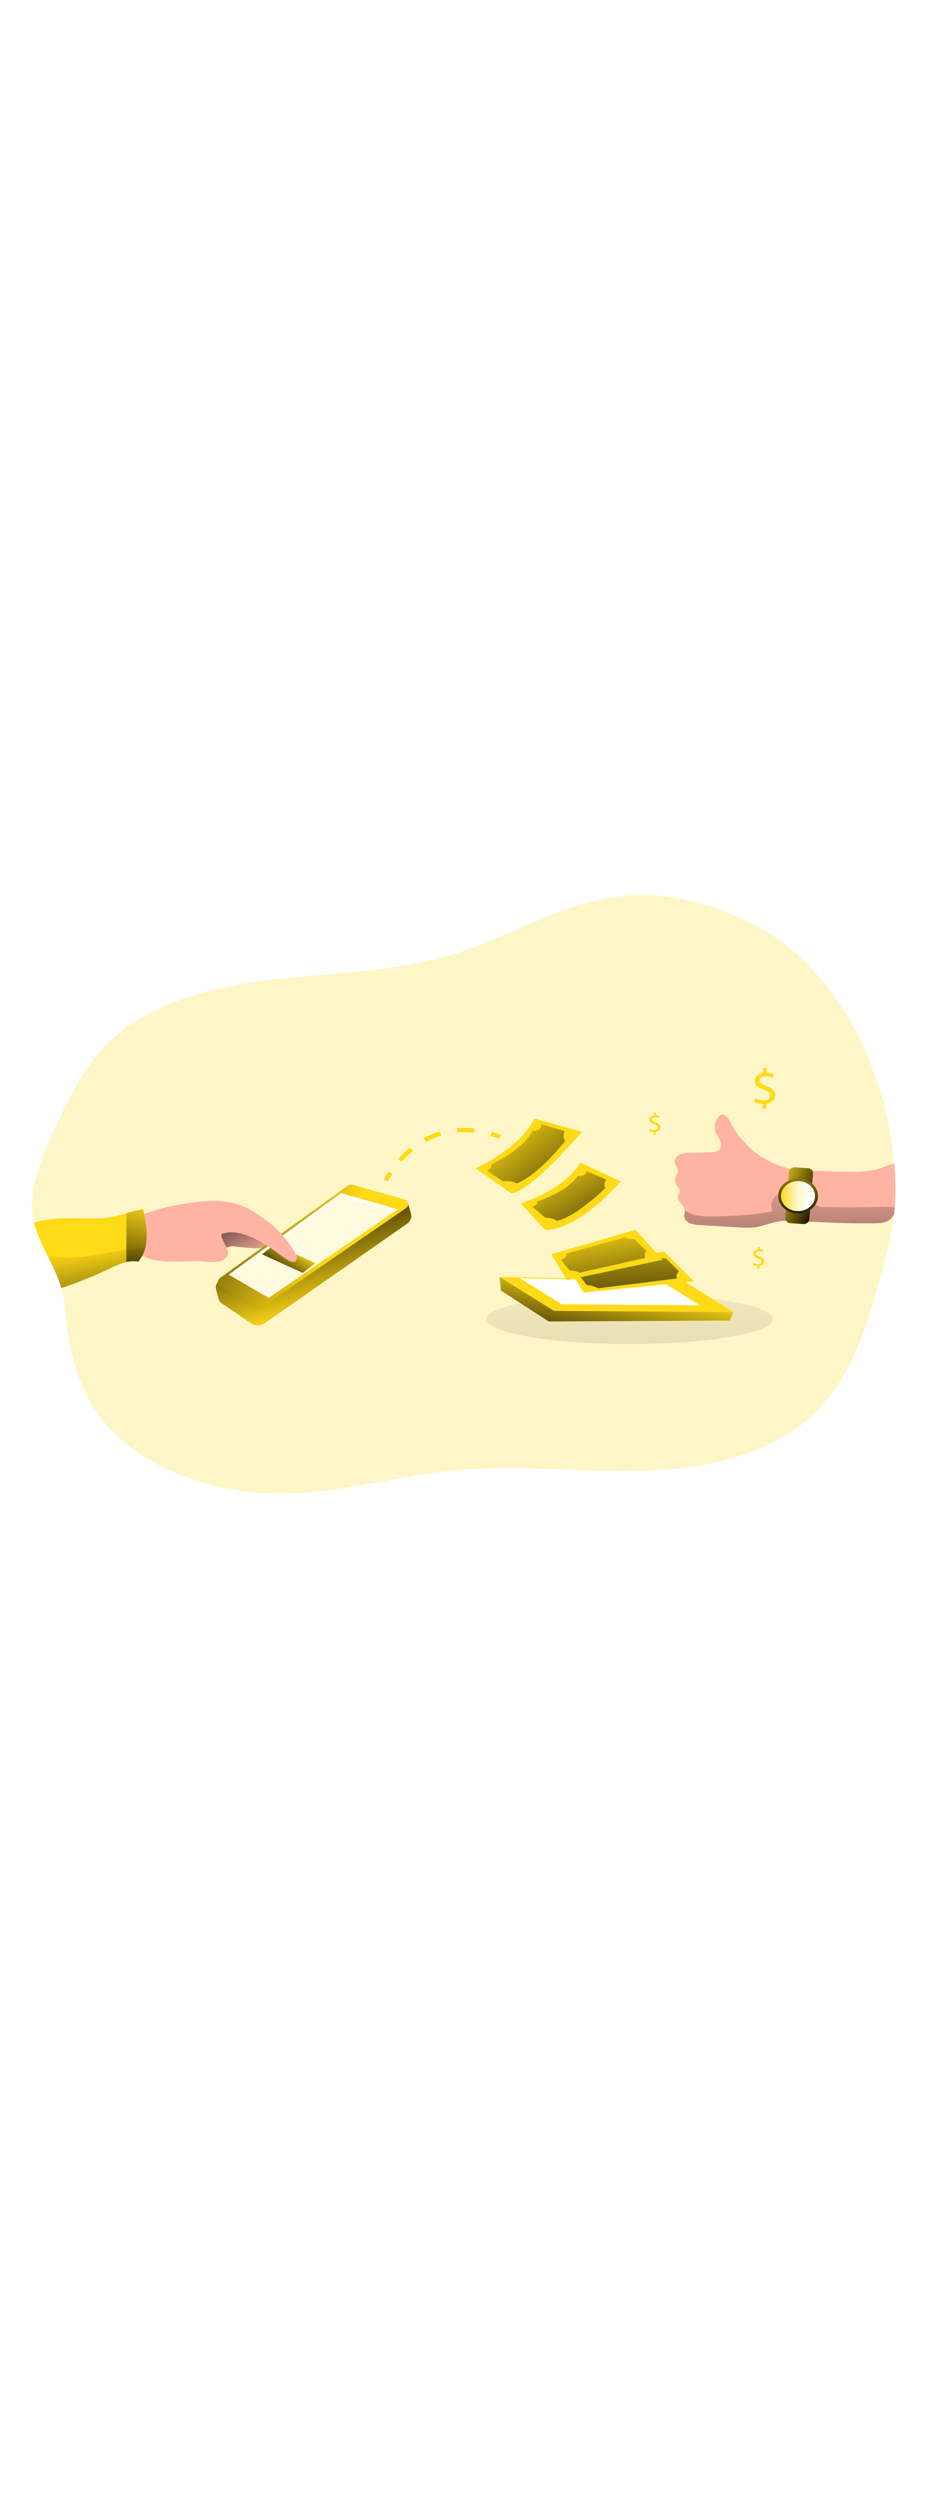 <svg id="_0250_money_transfer" xmlns="http://www.w3.org/2000/svg" xmlns:xlink="http://www.w3.org/1999/xlink" viewBox="0 0 500 500" data-imageid="money-transfer-4" imageName="Money Transfer" class="illustrations_image" style="width: 188px;"><defs><style>.cls-1_money-transfer-4{fill:url(#linear-gradient);}.cls-1_money-transfer-4,.cls-2_money-transfer-4,.cls-3_money-transfer-4,.cls-4_money-transfer-4,.cls-5_money-transfer-4,.cls-6_money-transfer-4,.cls-7_money-transfer-4,.cls-8_money-transfer-4,.cls-9_money-transfer-4,.cls-10_money-transfer-4,.cls-11_money-transfer-4,.cls-12_money-transfer-4,.cls-13_money-transfer-4,.cls-14_money-transfer-4,.cls-15_money-transfer-4,.cls-16_money-transfer-4,.cls-17_money-transfer-4,.cls-18_money-transfer-4,.cls-19_money-transfer-4,.cls-20_money-transfer-4,.cls-21_money-transfer-4,.cls-22_money-transfer-4{stroke-width:0px;}.cls-1_money-transfer-4,.cls-10_money-transfer-4{opacity:.26;}.cls-1_money-transfer-4,.cls-10_money-transfer-4,.cls-11_money-transfer-4,.cls-19_money-transfer-4{isolation:isolate;}.cls-2_money-transfer-4{fill:url(#linear-gradient-11-money-transfer-4);}.cls-3_money-transfer-4{fill:url(#linear-gradient-12-money-transfer-4);}.cls-4_money-transfer-4{fill:url(#linear-gradient-13-money-transfer-4);}.cls-5_money-transfer-4{fill:url(#linear-gradient-10-money-transfer-4);}.cls-6_money-transfer-4{fill:url(#linear-gradient-17-money-transfer-4);}.cls-7_money-transfer-4{fill:url(#linear-gradient-16-money-transfer-4);}.cls-8_money-transfer-4{fill:url(#linear-gradient-15-money-transfer-4);}.cls-9_money-transfer-4{fill:url(#linear-gradient-14-money-transfer-4);}.cls-10_money-transfer-4{fill:url(#linear-gradient-8-money-transfer-4);}.cls-11_money-transfer-4{opacity:.13;}.cls-11_money-transfer-4,.cls-19_money-transfer-4,.cls-22_money-transfer-4{fill:#68e1fd;}.cls-12_money-transfer-4{fill:url(#linear-gradient-4-money-transfer-4);}.cls-13_money-transfer-4{fill:url(#linear-gradient-2-money-transfer-4);}.cls-14_money-transfer-4{fill:url(#linear-gradient-3-money-transfer-4);}.cls-15_money-transfer-4{fill:url(#linear-gradient-9-money-transfer-4);}.cls-16_money-transfer-4{fill:url(#linear-gradient-7-money-transfer-4);}.cls-17_money-transfer-4{fill:url(#linear-gradient-5-money-transfer-4);}.cls-18_money-transfer-4{fill:url(#linear-gradient-6-money-transfer-4);}.cls-19_money-transfer-4{opacity:.24;}.cls-20_money-transfer-4{fill:#fff;}.cls-21_money-transfer-4{fill:#ffb4a3;}</style><linearGradient id="linear-gradient-money-transfer-4" x1="187.4" y1="2611.31" x2="189.28" y2="2442.44" gradientTransform="translate(-31 2855.73) scale(1 -1)" gradientUnits="userSpaceOnUse"><stop offset="0" stop-color="#010101" stop-opacity="0"/><stop offset=".95" stop-color="#010101"/></linearGradient><linearGradient id="linear-gradient-2-money-transfer-4" x1="161.06" y1="2576.53" x2="139.98" y2="2615.91" gradientTransform="translate(-34.03 2837.58) scale(1 -1)" xlink:href="#linear-gradient-money-transfer-4"/><linearGradient id="linear-gradient-3-money-transfer-4" x1="209.79" y1="2556.07" x2="190.98" y2="2620.93" gradientTransform="translate(-34.03 2837.58) scale(1 -1)" xlink:href="#linear-gradient-money-transfer-4"/><linearGradient id="linear-gradient-4-money-transfer-4" x1="210.8" y1="2584.95" x2="101.17" y2="2638.77" gradientTransform="translate(-34.03 2837.58) scale(1 -1)" xlink:href="#linear-gradient-money-transfer-4"/><linearGradient id="linear-gradient-5-money-transfer-4" x1="189.01" y1="2607.68" x2="177.12" y2="2589.45" xlink:href="#linear-gradient-money-transfer-4"/><linearGradient id="linear-gradient-6-money-transfer-4" x1="84.76" y1="2589.87" x2="94.71" y2="2526.35" gradientTransform="translate(-34.03 2837.58) scale(1 -1)" xlink:href="#linear-gradient-money-transfer-4"/><linearGradient id="linear-gradient-7-money-transfer-4" x1="109.53" y1="2614.59" x2="98.42" y2="2555.9" gradientTransform="translate(-34.03 2837.58) scale(1 -1)" xlink:href="#linear-gradient-money-transfer-4"/><linearGradient id="linear-gradient-8-money-transfer-4" x1="365.67" y1="2626.87" x2="368.08" y2="2410.73" xlink:href="#linear-gradient-money-transfer-4"/><linearGradient id="linear-gradient-9-money-transfer-4" x1="-42.02" y1="2738.73" x2="-28.16" y2="2662.92" gradientTransform="translate(107.75 2956.93) rotate(5.81) scale(1.19 -1) skewX(-.03)" xlink:href="#linear-gradient-money-transfer-4"/><linearGradient id="linear-gradient-10-money-transfer-4" x1="360.44" y1="2588.35" x2="351.65" y2="2541.94" xlink:href="#linear-gradient-money-transfer-4"/><linearGradient id="linear-gradient-11-money-transfer-4" x1="453.98" y1="2642.83" x2="456.1" y2="2476.26" gradientTransform="translate(-34.03 2837.58) scale(1 -1)" xlink:href="#linear-gradient-money-transfer-4"/><linearGradient id="linear-gradient-12-money-transfer-4" x1="300.68" y1="2657.02" x2="351.85" y2="2592.82" gradientTransform="translate(-34.03 2837.58) scale(1 -1)" xlink:href="#linear-gradient-money-transfer-4"/><linearGradient id="linear-gradient-13-money-transfer-4" x1="325.77" y1="2637.15" x2="362.96" y2="2574.01" gradientTransform="translate(-34.03 2837.58) scale(1 -1)" xlink:href="#linear-gradient-money-transfer-4"/><linearGradient id="linear-gradient-14-money-transfer-4" x1="352.1" y1="2602.76" x2="364.67" y2="2533.95" gradientTransform="translate(-34.03 2837.58) scale(1 -1)" xlink:href="#linear-gradient-money-transfer-4"/><linearGradient id="linear-gradient-15-money-transfer-4" x1="444.41" y1="2622.61" x2="472.83" y2="2611.11" gradientTransform="translate(-34.03 2837.59) scale(1 -1)" xlink:href="#linear-gradient-money-transfer-4"/><linearGradient id="linear-gradient-16-money-transfer-4" x1="455.99" y1="2663.66" x2="455.99" y2="2616.86" xlink:href="#linear-gradient-money-transfer-4"/><linearGradient id="linear-gradient-17-money-transfer-4" x1="446.84" y1="2634.39" x2="464.98" y2="2634.39" gradientTransform="translate(-31 2855.73) scale(1 -1)" gradientUnits="userSpaceOnUse"><stop offset="0" stop-color="#fff" stop-opacity="0"/><stop offset=".13" stop-color="#fff" stop-opacity=".23"/><stop offset=".23" stop-color="#fff" stop-opacity=".41"/><stop offset=".35" stop-color="#fff" stop-opacity=".59"/><stop offset=".48" stop-color="#fff" stop-opacity=".74"/><stop offset=".6" stop-color="#fff" stop-opacity=".85"/><stop offset=".72" stop-color="#fff" stop-opacity=".93"/><stop offset=".84" stop-color="#fff" stop-opacity=".98"/><stop offset=".95" stop-color="#fff"/></linearGradient></defs><path id="background_money-transfer-4" class="cls-19_money-transfer-4 targetColor" d="M476.55,225.55c-.11,1.72-.25,3.43-.44,5.14-1.39,12.71-4.83,25.19-8.35,37.56-7,24.6-14.99,50.22-34.03,68.59-22.94,22.1-57.92,29.63-91.02,30.66-33.1,1.03-66.32-3.36-99.29-.41-33.41,3.01-66.07,13.54-99.6,12.44-16.59-.57-32.9-3.96-48.03-9.99-15.09-6.01-29.12-14.69-39.26-26.65-15.83-18.54-20.31-41.81-22.25-64.14-.2-2.19-.56-4.36-1.09-6.51h0c-.15-.68-.33-1.35-.53-2.03-3.03-10.38-9.16-19.36-12.8-29.29-.64-1.77-1.23-3.55-1.69-5.4-1.14-4.47-1.48-9.07-1-13.64,1.36-12.55,6.58-24.51,11.92-36.25,2.37-5.22,4.81-10.47,7.46-15.63,6.4-12.44,14.06-24.31,25.16-33.95,22.25-19.31,55.08-26.66,86.52-30.19,31.44-3.53,63.91-4.14,93.77-13.36,30.91-9.56,58.48-28.16,91.25-30.94,23.95-2.01,47.98,4.88,68.56,15.49,45.48,23.36,70.56,79.92,74.49,127.12.61,7.11.7,14.25.26,21.37Z" style="fill: rgb(255, 218, 22);"/><g id="sender_money-transfer-4"><ellipse class="cls-1_money-transfer-4" cx="156.91" cy="289.67" rx="61.39" ry="10.33"/><path class="cls-21_money-transfer-4" d="M136.9,249.11c-3.63-.12-7.25-.42-10.83-.9-.91-.16-1.84-.21-2.76-.16-1.15.18-2.25.52-3.29.99-6.28,2.4-13.24,3.06-19.96,1.9-1.28-.22-2.67-.59-3.35-1.57-.32-.53-.51-1.11-.55-1.71-.26-1.88-.31-3.79-.14-5.68.03-1.06.31-2.11.82-3.07.68-.98,1.67-1.77,2.85-2.27,4.3-2.03,9.49-1.45,14.36-1.32,5.75.18,11.71-.25,17.26,1.14,3.95.98,7.83,3.13,9.94,6.3,2.53,3.72.63,6.53-4.35,6.36Z"/><path class="cls-13_money-transfer-4" d="M136.9,249.11c-3.63-.12-7.25-.42-10.83-.9-.91-.16-1.84-.21-2.76-.16-1.15.18-2.25.52-3.29.99-6.28,2.4-13.24,3.06-19.96,1.9-1.28-.22-2.67-.59-3.35-1.57-.32-.53-.51-1.11-.55-1.71-.26-1.88-.31-3.79-.14-5.68.03-1.06.31-2.11.82-3.07.68-.98,1.67-1.77,2.85-2.27,4.3-2.03,9.49-1.45,14.36-1.32,5.75.18,11.71-.25,17.26,1.14,3.95.98,7.83,3.13,9.94,6.3,2.53,3.72.63,6.53-4.35,6.36Z"/><path class="cls-22_money-transfer-4 targetColor" d="M218.8,230.61l-1.55-5.35c-.98-3.08-3.67-.4-6.94.99l-92.07,39.07c-2.44,1.04-3.74,3.42-3.15,5.74l1.18,4.62c.3,1.17,1.05,2.2,2.12,2.93l15.35,10.43c2.12,1.44,5.08,1.42,7.18-.04l75.89-53.02c1.83-1.28,2.62-3.4,2-5.38Z" style="fill: rgb(255, 218, 22);"/><path class="cls-14_money-transfer-4" d="M218.8,230.61l-1.55-5.35c-.98-3.08-3.67-.4-6.94.99l-92.07,39.07c-2.44,1.04-3.74,3.42-3.15,5.74l1.18,4.62c.3,1.17,1.05,2.2,2.12,2.93l15.35,10.43c2.12,1.44,5.08,1.42,7.18-.04l75.89-53.02c1.83-1.28,2.62-3.4,2-5.38Z"/><path class="cls-22_money-transfer-4 targetColor" d="M117.11,264.92l68.04-49.11c.8-.57,1.87-.75,2.85-.47l27.25,7.77c1.59.45,2.46,1.96,1.94,3.35-.19.5-.54.95-1.01,1.28l-77.15,52.99c-1.07.73-2.55.75-3.64.05l-18.17-11.65c-1.35-.88-1.63-2.55-.63-3.73.15-.18.32-.34.52-.48Z" style="fill: rgb(255, 218, 22);"/><path class="cls-12_money-transfer-4" d="M117.11,264.92l68.04-49.11c.8-.57,1.87-.75,2.85-.47l27.25,7.77c1.59.45,2.46,1.96,1.94,3.35-.19.5-.54.95-1.01,1.28l-77.15,52.99c-1.07.73-2.55.75-3.64.05l-18.17-11.65c-1.35-.88-1.63-2.55-.63-3.73.15-.18.32-.34.52-.48Z"/><polygon class="cls-20_money-transfer-4" points="211.82 228.36 209.95 229.65 143.08 275.49 123.04 263.84 121.8 263.12 181.6 219.76 211.82 228.36"/><polygon class="cls-11_money-transfer-4 targetColor" points="209.95 229.65 143.08 275.49 123.04 263.84 181.42 221.53 209.95 229.65" style="fill: rgb(255, 218, 22);"/><polygon class="cls-22_money-transfer-4 targetColor" points="161.23 262.19 139.52 252.28 146.18 247.13 167.89 257.03 161.23 262.19" style="fill: rgb(255, 218, 22);"/><polygon class="cls-17_money-transfer-4" points="161.23 262.19 139.52 252.28 146.18 247.13 167.89 257.03 161.23 262.19"/><path class="cls-22_money-transfer-4 targetColor" d="M206.67,213.42l-2.37-.89c.73-1.42,1.56-2.8,2.47-4.13l2.23,1.14c-.86,1.25-1.64,2.55-2.33,3.89Z" style="fill: rgb(255, 218, 22);"/><path class="cls-22_money-transfer-4 targetColor" d="M213.97,203.03l-2.02-1.4c1.91-2.16,4.02-4.18,6.29-6.05l1.75,1.66c-2.18,1.79-4.19,3.72-6.02,5.79ZM227.01,192.47l-1.36-1.92c2.65-1.48,5.49-2.7,8.46-3.62l.82,2.17c-2.77.86-5.43,1.99-7.92,3.36ZM252.35,187.6c-2.92-.34-5.88-.39-8.81-.15l-.25-2.25c3.13-.25,6.27-.2,9.39.15l-.33,2.25Z" style="fill: rgb(255, 218, 22);"/><path class="cls-22_money-transfer-4 targetColor" d="M265.76,190.88c-1.57-.58-3.16-1.1-4.72-1.54l.82-2.17c1.64.46,3.29,1.01,4.93,1.61l-1.04,2.1Z" style="fill: rgb(255, 218, 22);"/><path class="cls-21_money-transfer-4" d="M107.06,224.22c5.56-.69,11.22-.44,16.68.72,4.07,1.02,7.93,2.62,11.4,4.75,9.48,5.59,17.13,13.26,22.2,22.25.75,1.35,1.29,3.26-.12,4.1-1.21.72-2.81,0-4.01-.72-5.24-3.15-22.76-18.81-35.31-13.71-.35,2.37,3.14,7.07,3.56,9.41.37,2.12-1.56,4.12-3.84,4.88s-4.79.56-7.21.34c-6.94-.64-13.85.04-20.83-.1-16.29-.33-26.43-10.65-25.48-16.03.86-4.45,13.66-12.7,42.96-15.89Z"/><path class="cls-22_money-transfer-4 targetColor" d="M77.4,248.64c-.63,2.73-1.91,5.31-3.75,7.57-2.11-.38-4.29-.3-6.35.22-3.11.72-6.17,2.17-9.04,3.51-6.96,3.3-14.11,6.26-21.43,8.88-1.36.5-2.77.98-4.21,1.38-1.83-6.33-4.83-12.13-7.71-17.94-1.91-3.71-3.6-7.49-5.06-11.35-.64-1.77-1.23-3.55-1.69-5.4,11.76-4.25,30.84-1.11,40.83-2.94,2.82-.56,5.59-1.26,8.32-2.1,2.9-.91,5.87-1.64,8.89-2.17,1.44,6.65,2.78,13.91,1.21,20.33Z" style="fill: rgb(255, 218, 22);"/><path class="cls-18_money-transfer-4" d="M77.4,248.64c-.63,2.73-1.91,5.31-3.75,7.57-5.32-1.04-10.59,1.45-15.37,3.73-6.96,3.3-14.11,6.26-21.43,8.88-1.36.5-2.77.98-4.21,1.38-1.83-6.33-4.83-12.13-7.71-17.94,4.55,1.4,9.38,1.99,14.2,1.72,6.94-.27,13.72-1.77,20.55-2.89,5.88-1.02,11.81-1.74,17.72-2.47Z"/><path class="cls-16_money-transfer-4" d="M77.4,248.64c-.63,2.73-1.91,5.31-3.75,7.57-2.11-.38-4.29-.3-6.35.22v-25.96c2.9-.91,5.87-1.64,8.89-2.17,1.44,6.65,2.78,13.91,1.21,20.33Z"/></g><g id="receiver_money-transfer-4"><ellipse class="cls-10_money-transfer-4" cx="335.31" cy="286.78" rx="76.29" ry="13.23"/><polygon class="cls-22_money-transfer-4 targetColor" points="266.02 264.34 294.96 282.38 390.47 283.02 363.69 266.25 266.02 264.34" style="fill: rgb(255, 218, 22);"/><polygon class="cls-20_money-transfer-4" points="276.87 265.04 299.14 278.92 372.62 279.41 352.02 266.51 276.87 265.04"/><path class="cls-22_money-transfer-4 targetColor" d="M253.12,206.54s23.51-10.19,31.47-26.42l25.33,7s-27.13,31.83-37.63,32.79l-19.17-13.37Z" style="fill: rgb(255, 218, 22);"/><path class="cls-22_money-transfer-4 targetColor" d="M277.36,225.28c1.45-.8,22.79-7,31.66-21.81l21.52,10.03s-21.16,25.16-40.16,25.95l-13.02-14.17Z" style="fill: rgb(255, 218, 22);"/><polygon class="cls-22_money-transfer-4 targetColor" points="353.56 250.76 369.48 266.68 310.88 272.62 303.4 260.94 353.56 250.76" style="fill: rgb(255, 218, 22);"/><path class="cls-15_money-transfer-4" d="M311.31,259.49l37.98-6.45s1.77,1.45,5.42,1.45l6.72,6.85s-2,2.36-.86,3.81l-42.07,5.23s-3.23-1.74-6.03-1.67l-4.93-6.32s4.46-.43,3.78-2.89Z"/><polygon class="cls-22_money-transfer-4 targetColor" points="266.74 271.56 266.02 264.34 294.96 282.38 390.47 283.02 388.59 287.53 292.19 288.01 266.74 271.56" style="fill: rgb(255, 218, 22);"/><polygon class="cls-5_money-transfer-4" points="266.74 271.56 266.02 264.34 294.96 282.38 390.47 283.02 388.59 287.53 292.19 288.01 266.74 271.56"/><path class="cls-21_money-transfer-4" d="M436.72,218.25c-.11,2.85-.29,5.69-.49,8.54-.1,1.63-.23,3.23-.39,4.86-.1,1.2-.35,2.6-1.54,3.17-.16.08-.34.14-.52.18-.57.09-1.16.11-1.74.07l-8.05-.47c-2.62-.23-5.26-.23-7.88,0-5.2.59-9.97,2.94-15.16,3.46-2.29.17-4.6.15-6.89-.04l-21.1-1.22c-1.81-.02-3.6-.32-5.29-.88-1.73-.57-2.98-1.9-3.29-3.5-.13-1.11.35-2.22.25-3.35.01-.05.01-.09,0-.14-.36-3.01-4.86-5.45-3.49-8.23.3-.65.95-1.22.97-1.92-.04-.57-.28-1.12-.69-1.56-1.18-1.67-2.31-3.62-1.83-5.56.36-1.38,1.49-2.63,1.44-4.02-.07-1.61-1.64-2.89-1.85-4.48-.21-1.58,1.21-3.28,2.95-4.01,1.8-.62,3.73-.9,5.66-.83l10.13-.27c1.64-.04,3.52-.13,4.75-1.15,1.49-1.22,1.46-3.33.82-5-.64-1.67-1.85-3.17-2.47-4.86-.94-2.79-.27-5.81,1.8-8.07.34-.4.79-.72,1.31-.93,1.83-.59,3.35,1.31,4.11,2.89,2.9,5.82,6.97,11.12,12.03,15.65,6.39,5.46,14.41,9.22,23.13,10.85,2.54.49,6.24.18,9.17.54.85.08,1.69.29,2.47.61,3.37,1.45,1.78,7.08,1.68,9.69Z"/><path class="cls-21_money-transfer-4" d="M476.55,225.55c0,.59-.08,1.18-.13,1.77-.07,1.13-.18,2.26-.3,3.37-.43,1.1-1.12,2.1-2.03,2.94-2.32,1.99-5.75,2.17-8.87,2.17-9.97.12-19.94-.13-29.91-.72-.52,0-1.03-.07-1.52-.12-1.36-.09-2.68-.47-3.82-1.13-2.39-1.52-3.03-4.46-3.47-7.1-.88-5.11-1.75-10.4-.36-15.42.12-.53.31-1.04.59-1.51.24-.48.61-.9,1.08-1.22.88-.45,1.89-.66,2.9-.61h1.93c7.29-.07,14.59.56,21.89.43,4.1-.03,8.18-.44,12.18-1.22,1.95-.38,6.86-2.83,9.55-3.01.62,7.12.72,14.27.29,21.4Z"/><path class="cls-2_money-transfer-4" d="M476.42,227.32c-.07,1.13-.18,2.26-.3,3.37-.43,1.1-1.12,2.1-2.03,2.94-2.32,1.99-5.75,2.17-8.87,2.17-9.97.12-19.94-.13-29.91-.72-.52,0-1.03-.07-1.52-.12-.57.09-1.16.11-1.74.07l-8.05-.47c-2.62-.23-5.26-.23-7.88,0-5.2.59-9.97,2.94-15.16,3.46-2.29.17-4.6.15-6.89-.04l-21.1-1.22c-1.81-.02-3.6-.32-5.29-.88-1.73-.57-2.98-1.9-3.29-3.5-.13-1.11.35-2.22.25-3.35.01-.05.01-.09,0-.14,4.37,3.35,10.76,3.37,16.6,3.21,10.13-.27,20.33-.54,30.15-2.73-1.26-2.68-.7-5.75,1.44-7.96.92-.93,2.1-1.63,3.11-2.48,2.13-1.86,3.34-4.34,5.29-6.38,1.36-1.5,3.33-2.48,5.5-2.73.82-.05,1.64.08,2.38.38,3.09,1.31,3.4,5.02,3.21,8.03-.18,3.01-.07,6.65,2.9,8.16.32.16.65.29,1,.38,1.12.27,2.28.4,3.44.38,9.33.21,18.66.18,28.01-.04,2.92-.13,5.84-.05,8.74.22Z"/><polygon class="cls-22_money-transfer-4 targetColor" points="293.51 252.25 338.37 239.3 352.84 255.21 301.84 266.04 293.51 252.25" style="fill: rgb(255, 218, 22);"/><path class="cls-3_money-transfer-4" d="M288.33,183.15l12.39,3.66s-1.64,3.42.36,5.01c0,0-14.2,18.38-26.13,22.84,0,0-1.72-1.67-7.14-1.19l-8.51-5.65s3.17-1.35,2.47-3.5c0,0,17.09-7.64,21.79-17.83-.02,0,4.78.64,4.78-3.34Z"/><path class="cls-4_money-transfer-4" d="M312.29,208.04l10.46,4.43s-1.87,2.89-.3,4.46c0,0-14.85,14.87-25.95,17.65,0,0-1.32-1.64-6.17-1.74l-6.81-5.79s2.97-.89,2.6-2.89c0,0,16.06-5.06,21.49-13.64.03,0,4.18,1.03,4.69-2.49Z"/><path class="cls-9_money-transfer-4" d="M301.53,251.92l31.48-8.75c1.36.86,3.05,1.21,4.7.96l6.33,6.21s-1.45,2.55-.36,3.82l-35.03,7.91s-2.89-1.45-5.25-1.11l-4.76-5.84s3.71-.82,2.89-3.18Z"/><path class="cls-22_money-transfer-4 targetColor" d="M423.39,206.03l6.71.43c1.68.11,2.95,1.4,2.83,2.88l-1.99,24.36c-.12,1.48-1.59,2.6-3.27,2.49l-6.71-.43c-1.68-.11-2.95-1.4-2.83-2.88l1.99-24.36c.12-1.48,1.59-2.6,3.27-2.49Z" style="fill: rgb(255, 218, 22);"/><path class="cls-8_money-transfer-4" d="M423.39,206.03l6.71.43c1.68.11,2.95,1.4,2.83,2.88l-1.99,24.36c-.12,1.48-1.59,2.6-3.27,2.49l-6.71-.43c-1.68-.11-2.95-1.4-2.83-2.88l1.99-24.36c.12-1.48,1.59-2.6,3.27-2.49Z"/><ellipse class="cls-22_money-transfer-4 targetColor" cx="424.99" cy="221.28" rx="10.58" ry="9.31" style="fill: rgb(255, 218, 22);"/><ellipse class="cls-7_money-transfer-4" cx="424.99" cy="221.28" rx="10.58" ry="9.31"/><ellipse class="cls-22_money-transfer-4 targetColor" cx="424.91" cy="221.34" rx="9.07" ry="7.98" style="fill: rgb(255, 218, 22);"/><ellipse class="cls-6_money-transfer-4" cx="424.91" cy="221.34" rx="9.07" ry="7.98"/><path class="cls-22_money-transfer-4 targetColor" d="M406.11,174.9v-2.67c-1.62,0-3.21-.4-4.59-1.16l.72-1.77c1.3.74,2.81,1.13,4.36,1.13,2.13,0,3.57-1.08,3.57-2.58s-1.18-2.35-3.39-3.14c-3.07-1.06-4.93-2.27-4.93-4.57s1.77-3.86,4.52-4.25v-2.66h1.87v2.56c1.37,0,2.71.32,3.9.92l-.75,1.74c-1.14-.6-2.45-.91-3.78-.9-2.31,0-3.18,1.22-3.18,2.27,0,1.37,1.11,2.05,3.72,3.01,3.08,1.11,4.64,2.48,4.64,4.83,0,2.09-1.64,4.04-4.74,4.49v2.75h-1.94Z" style="fill: rgb(255, 218, 22);"/><path class="cls-22_money-transfer-4 targetColor" d="M348.12,188.63v-1.45c-.87,0-1.73-.22-2.47-.62l.39-.95c.69.39,1.5.61,2.32.61,1.14,0,1.92-.58,1.92-1.38s-.63-1.27-1.83-1.69c-1.64-.57-2.65-1.22-2.65-2.45.02-1.2,1.07-2.18,2.43-2.28v-1.45h.99v1.37c.74,0,1.46.18,2.1.5l-.4.93c-.61-.33-1.32-.49-2.03-.48-1.23,0-1.7.65-1.7,1.22,0,.72.59,1.1,1.99,1.61,1.64.59,2.47,1.33,2.47,2.59-.03,1.25-1.12,2.29-2.54,2.4v1.45l-.98.06Z" style="fill: rgb(255, 218, 22);"/><path class="cls-22_money-transfer-4 targetColor" d="M403.4,259.98v-1.45c-.87,0-1.73-.22-2.47-.62l.39-.95c.69.39,1.5.6,2.32.61,1.14,0,1.92-.58,1.92-1.39s-.63-1.26-1.82-1.69c-1.64-.56-2.66-1.22-2.66-2.45.02-1.2,1.07-2.19,2.43-2.29v-1.45h1v1.37c.73,0,1.45.18,2.09.49l-.4.93c-.61-.32-1.31-.48-2.02-.48-1.24,0-1.71.65-1.71,1.22,0,.72.59,1.11,2,1.61,1.64.59,2.47,1.33,2.47,2.59-.02,1.26-1.12,2.29-2.54,2.41v1.45l-.99.07Z" style="fill: rgb(255, 218, 22);"/></g></svg>